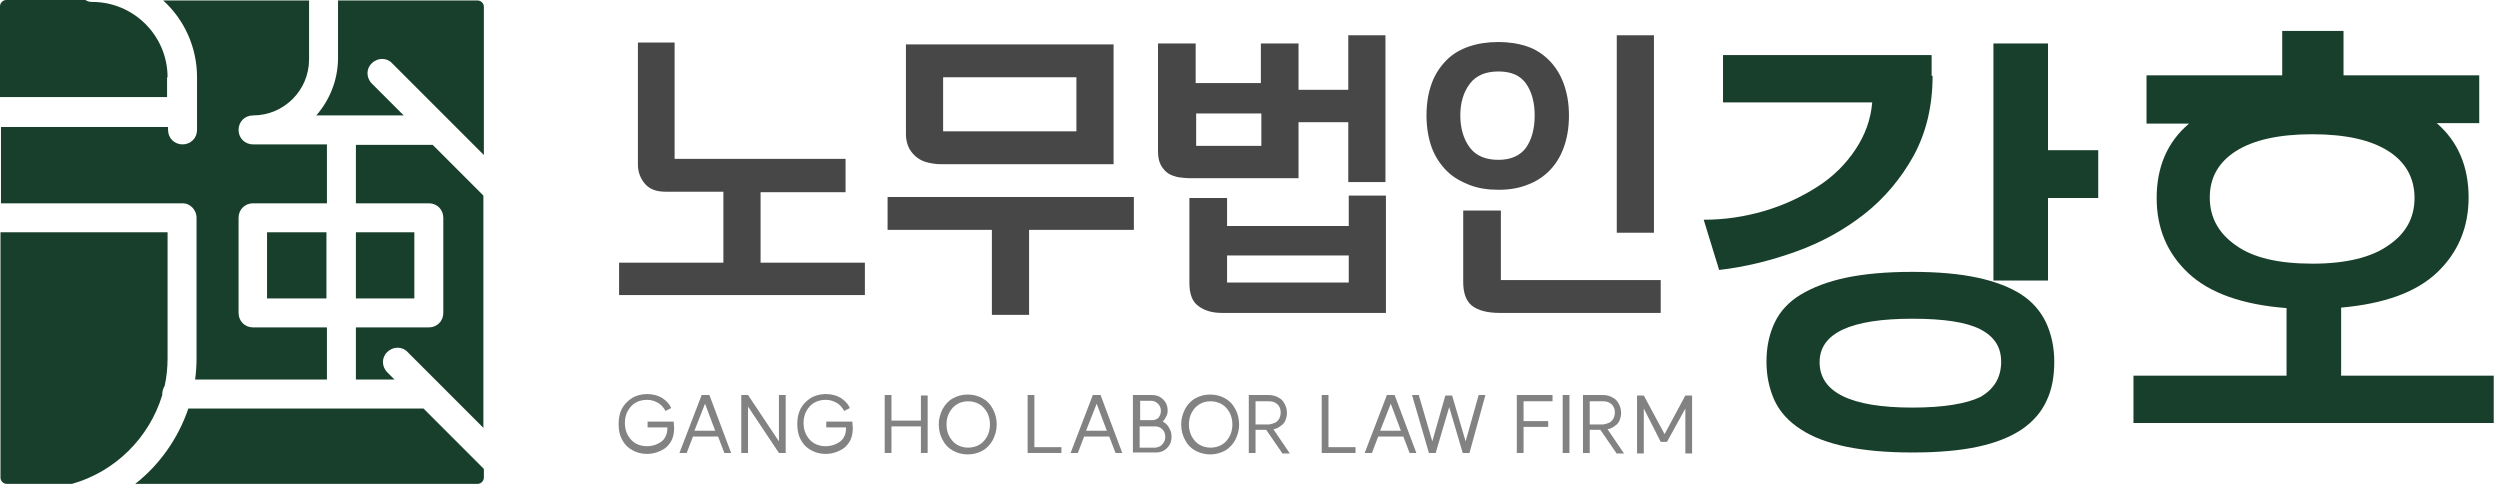<svg width="155" height="30" viewBox="0 0 155 30" fill="none" xmlns="http://www.w3.org/2000/svg">
<g clip-path="url(#clip0_27_939)">
<path d="M12.186 13.503V22.215C12.186 22.665 12.156 23.114 12.096 23.533H20.27V20.299H15.689C15.18 20.299 14.791 19.91 14.791 19.401V13.503C14.791 12.994 15.18 12.605 15.689 12.605H20.27V8.952H15.689C15.18 8.952 14.791 8.563 14.791 8.054C14.791 7.545 15.18 7.156 15.689 7.156C17.605 7.156 19.162 5.599 19.162 3.683V0.03H10.12C11.407 1.198 12.216 2.904 12.216 4.79V8.054C12.216 8.563 11.826 8.952 11.318 8.952C10.809 8.952 10.419 8.563 10.419 8.054V7.874H0.06V12.605H11.348C11.767 12.605 12.186 12.994 12.186 13.503Z" fill="#183F2B"/>
<path d="M10.389 4.79C10.389 2.216 8.293 0.12 5.719 0.12C5.569 0.12 5.419 0.09 5.299 0H0.389C0.18 0 0 0.18 0 0.389V6.018H10.359V4.79H10.389Z" fill="#183F2B"/>
<path d="M10.06 24.491C10.06 24.461 10.06 24.431 10.06 24.431C10.06 24.252 10.12 24.072 10.21 23.922C10.33 23.383 10.39 22.784 10.39 22.215V14.401H0.03V29.611C0.03 29.82 0.21 30 0.42 30H4.461C7.126 29.252 9.252 27.156 10.06 24.491Z" fill="#183F2B"/>
<path d="M22.066 8.952V12.605H26.587C27.096 12.605 27.485 12.994 27.485 13.503V19.401C27.485 19.91 27.096 20.299 26.587 20.299H22.066V23.533H24.461L24.012 23.084C23.653 22.724 23.653 22.156 24.012 21.826C24.371 21.467 24.94 21.467 25.27 21.826L29.97 26.527V12.126L26.826 8.982H22.066V8.952Z" fill="#183F2B"/>
<path d="M19.611 7.156H25.03L23.054 5.18C22.695 4.82 22.695 4.251 23.054 3.922C23.413 3.563 23.982 3.563 24.311 3.922L27.844 7.455L30 9.611V0.419C30 0.21 29.82 0.03 29.611 0.03H20.958V3.683C20.928 5.03 20.419 6.228 19.611 7.156Z" fill="#183F2B"/>
<path d="M11.677 25.329C11.048 27.186 9.88 28.832 8.383 30H29.611C29.82 30 30 29.82 30 29.611V29.072L26.258 25.329H11.677Z" fill="#183F2B"/>
<path d="M20.24 14.401H16.557V18.503H20.24V14.401Z" fill="#183F2B"/>
<path d="M25.689 14.401H22.066V18.503H25.689V14.401Z" fill="#183F2B"/>
<path d="M53.653 18.293H38.383V16.287H44.85V11.886H41.258C40.659 11.886 40.239 11.706 39.97 11.377C39.701 11.048 39.551 10.659 39.551 10.209V2.635H41.826V9.85H52.425V11.916H47.156V16.287H53.623V18.293H53.653Z" fill="#474747"/>
<path d="M70.3 14.251H63.803V19.521H61.497V14.251H55.03V12.215H70.3V14.251ZM69.072 10.18H58.354C58.084 10.18 57.845 10.149 57.575 10.09C57.306 10.03 57.096 9.94 56.886 9.79C56.677 9.641 56.527 9.461 56.378 9.221C56.258 8.982 56.168 8.682 56.168 8.353V2.754H69.042V10.18H69.072ZM66.737 8.144V4.79H58.473V8.144H66.737Z" fill="#474747"/>
<path d="M85.898 11.287H83.593V7.575H80.509V11.048H73.772C73.533 11.048 73.293 11.018 73.054 10.988C72.814 10.928 72.605 10.868 72.425 10.748C72.246 10.629 72.096 10.449 71.976 10.239C71.856 10.03 71.796 9.73 71.796 9.371V2.694H74.132V5.15H78.174V2.694H80.509V5.569H83.593V2.185H85.898V11.287ZM85.928 19.401H75.749C75.15 19.401 74.671 19.251 74.311 18.982C73.922 18.712 73.743 18.233 73.743 17.545V12.275H76.078V14.012H83.623V12.126H85.928V19.401ZM78.204 9.042V7.036H74.162V9.042H78.204ZM83.623 17.515V15.838H76.078V17.515H83.623Z" fill="#474747"/>
<path d="M97.276 7.156C97.276 7.934 97.156 8.593 96.946 9.162C96.737 9.73 96.437 10.209 96.048 10.599C95.659 10.988 95.18 11.287 94.671 11.467C94.132 11.677 93.563 11.766 92.904 11.766C92.246 11.766 91.647 11.677 91.108 11.467C90.569 11.257 90.09 10.988 89.701 10.599C89.312 10.209 88.982 9.73 88.773 9.162C88.563 8.593 88.443 7.904 88.443 7.156C88.443 6.377 88.563 5.718 88.773 5.15C88.982 4.581 89.312 4.102 89.701 3.712C90.09 3.323 90.569 3.054 91.108 2.874C91.647 2.694 92.246 2.605 92.904 2.605C93.533 2.605 94.132 2.694 94.671 2.874C95.21 3.054 95.659 3.353 96.048 3.742C96.437 4.132 96.737 4.611 96.946 5.179C97.156 5.748 97.276 6.407 97.276 7.156ZM95.15 7.156C95.15 6.347 94.97 5.688 94.611 5.179C94.252 4.671 93.683 4.431 92.904 4.431C92.126 4.431 91.527 4.671 91.138 5.179C90.749 5.688 90.539 6.347 90.539 7.156C90.539 7.964 90.749 8.653 91.138 9.162C91.527 9.671 92.126 9.91 92.904 9.91C93.683 9.91 94.252 9.641 94.611 9.162C94.97 8.653 95.15 7.964 95.15 7.156ZM102.994 19.401H92.994C92.216 19.401 91.647 19.251 91.258 18.952C90.898 18.653 90.719 18.174 90.719 17.485V13.054H93.054V17.365H102.964V19.401H102.994ZM102.545 14.431H100.24V2.185H102.545V14.431Z" fill="#474747"/>
<path d="M119.821 4.701C119.821 6.557 119.431 8.204 118.653 9.641C117.874 11.048 116.856 12.275 115.599 13.264C114.341 14.252 112.934 15.03 111.347 15.599C109.761 16.168 108.174 16.557 106.587 16.737L105.629 13.623C106.916 13.623 108.144 13.443 109.371 13.084C110.599 12.725 111.677 12.216 112.665 11.587C113.653 10.958 114.431 10.18 115.03 9.281C115.629 8.383 115.988 7.425 116.078 6.347H106.827V3.413H119.761V4.701H119.821ZM127.365 22.425C127.365 23.353 127.216 24.162 126.886 24.85C126.557 25.569 126.048 26.138 125.359 26.617C124.641 27.096 123.743 27.455 122.635 27.695C121.527 27.934 120.18 28.054 118.563 28.054C116.976 28.054 115.629 27.934 114.461 27.695C113.324 27.455 112.365 27.096 111.647 26.617C110.898 26.138 110.359 25.539 110.03 24.85C109.701 24.132 109.521 23.323 109.521 22.425C109.521 21.497 109.701 20.689 110.03 20C110.359 19.311 110.898 18.713 111.647 18.264C112.395 17.814 113.324 17.455 114.461 17.216C115.599 16.976 116.976 16.856 118.563 16.856C120.15 16.856 121.497 16.976 122.605 17.216C123.713 17.455 124.641 17.814 125.33 18.264C126.018 18.713 126.527 19.311 126.856 20C127.186 20.719 127.365 21.527 127.365 22.425ZM124.072 22.425C124.072 21.527 123.653 20.868 122.785 20.419C121.916 19.97 120.509 19.761 118.563 19.761C114.731 19.761 112.815 20.659 112.815 22.455C112.815 24.311 114.731 25.27 118.563 25.27C120.509 25.27 121.916 25.03 122.785 24.611C123.623 24.132 124.072 23.413 124.072 22.425ZM130.09 12.275H126.976V17.395H123.593V2.695H126.976V9.311H130.09V12.275Z" fill="#183F2B"/>
<path d="M133.084 7.635V4.671H141.497V1.916H145.299V4.671H153.713V7.635H151.078C152.395 8.772 153.054 10.329 153.054 12.245C153.054 14.102 152.395 15.659 151.108 16.886C149.82 18.114 147.844 18.832 145.15 19.072V23.293H154.611V26.227H132.275V23.293H141.766V19.102C139.042 18.892 137.006 18.174 135.689 16.946C134.371 15.719 133.713 14.162 133.713 12.275C133.713 10.359 134.371 8.802 135.719 7.665H133.084V7.635ZM149.701 12.275C149.701 11.048 149.162 10.06 148.084 9.371C147.006 8.683 145.449 8.323 143.353 8.323C141.287 8.323 139.701 8.683 138.623 9.371C137.545 10.06 137.006 11.018 137.006 12.245C137.006 13.473 137.545 14.461 138.623 15.21C139.701 15.988 141.287 16.347 143.383 16.347C145.449 16.347 147.036 15.958 148.084 15.21C149.192 14.461 149.701 13.473 149.701 12.275Z" fill="#183F2B"/>
<path d="M41.797 26.527C41.797 26.856 41.737 27.156 41.587 27.395C41.437 27.635 41.258 27.814 40.988 27.934C40.749 28.054 40.449 28.144 40.12 28.144C39.761 28.144 39.461 28.054 39.192 27.904C38.922 27.754 38.713 27.545 38.563 27.245C38.413 26.976 38.353 26.647 38.353 26.287C38.353 25.928 38.413 25.629 38.563 25.329C38.713 25.06 38.922 24.85 39.192 24.671C39.461 24.521 39.761 24.431 40.12 24.431C40.479 24.431 40.809 24.521 41.048 24.671C41.318 24.85 41.497 25.03 41.617 25.299L41.258 25.479C41.168 25.299 41.018 25.12 40.839 25C40.629 24.88 40.419 24.79 40.12 24.79C39.85 24.79 39.611 24.85 39.401 24.97C39.192 25.09 39.042 25.269 38.922 25.479C38.803 25.689 38.743 25.958 38.743 26.227C38.743 26.497 38.803 26.766 38.922 26.976C39.042 27.186 39.192 27.365 39.401 27.485C39.611 27.605 39.85 27.665 40.12 27.665C40.359 27.665 40.599 27.605 40.779 27.515C40.958 27.425 41.138 27.305 41.228 27.126C41.348 26.946 41.377 26.736 41.377 26.497H40.15V26.138H41.767L41.797 26.527Z" fill="#828282"/>
<path d="M45.33 28.084H44.91L44.521 27.066H42.964L42.575 28.084H42.126L43.503 24.491H43.982L45.33 28.084ZM44.342 26.706L43.713 25.03L43.054 26.706H44.342Z" fill="#828282"/>
<path d="M48.713 28.084H48.294L46.378 25.209V28.084H45.959V24.491H46.378L48.294 27.365V24.491H48.713V28.084Z" fill="#828282"/>
<path d="M52.874 26.527C52.874 26.856 52.814 27.156 52.665 27.395C52.515 27.635 52.335 27.814 52.066 27.934C51.826 28.054 51.527 28.144 51.198 28.144C50.838 28.144 50.539 28.054 50.27 27.904C50 27.754 49.79 27.545 49.641 27.245C49.491 26.976 49.431 26.647 49.431 26.287C49.431 25.928 49.491 25.629 49.641 25.329C49.79 25.06 50 24.85 50.27 24.671C50.539 24.521 50.838 24.431 51.198 24.431C51.557 24.431 51.886 24.521 52.126 24.671C52.395 24.85 52.575 25.03 52.695 25.299L52.335 25.479C52.245 25.299 52.096 25.12 51.916 25C51.707 24.88 51.497 24.79 51.198 24.79C50.928 24.79 50.689 24.85 50.479 24.97C50.27 25.09 50.12 25.269 50 25.479C49.88 25.689 49.82 25.958 49.82 26.227C49.82 26.497 49.88 26.766 50 26.976C50.12 27.186 50.27 27.365 50.479 27.485C50.689 27.605 50.928 27.665 51.198 27.665C51.437 27.665 51.677 27.605 51.856 27.515C52.036 27.425 52.216 27.305 52.305 27.126C52.425 26.946 52.455 26.736 52.455 26.497H51.228V26.138H52.844L52.874 26.527Z" fill="#828282"/>
<path d="M57.515 28.084H57.096V26.437H55.27V28.084H54.851V24.491H55.27V26.078H57.096V24.521H57.515V28.084Z" fill="#828282"/>
<path d="M60.928 24.701C61.198 24.85 61.407 25.06 61.557 25.359C61.707 25.629 61.796 25.958 61.796 26.317C61.796 26.677 61.707 26.976 61.557 27.275C61.407 27.545 61.198 27.784 60.928 27.934C60.659 28.084 60.359 28.174 60 28.174C59.641 28.174 59.341 28.084 59.072 27.934C58.802 27.784 58.593 27.575 58.443 27.275C58.293 27.006 58.204 26.677 58.204 26.317C58.204 25.958 58.293 25.659 58.443 25.359C58.593 25.09 58.802 24.85 59.072 24.701C59.341 24.551 59.641 24.461 60 24.461C60.359 24.461 60.659 24.551 60.928 24.701ZM60.719 27.575C60.928 27.455 61.078 27.275 61.198 27.066C61.317 26.856 61.377 26.587 61.377 26.317C61.377 26.048 61.317 25.778 61.198 25.569C61.078 25.359 60.928 25.18 60.719 25.06C60.509 24.94 60.269 24.88 60.03 24.88C59.79 24.88 59.521 24.94 59.341 25.06C59.132 25.18 58.982 25.359 58.862 25.569C58.742 25.778 58.683 26.048 58.683 26.317C58.683 26.587 58.742 26.856 58.862 27.066C58.982 27.275 59.132 27.455 59.341 27.575C59.551 27.695 59.79 27.754 60.03 27.754C60.269 27.754 60.509 27.695 60.719 27.575Z" fill="#828282"/>
<path d="M64.132 27.724H65.809V28.084H63.713V24.491H64.132V27.724Z" fill="#828282"/>
<path d="M69.581 28.084H69.162L68.773 27.066H67.216L66.826 28.084H66.377L67.755 24.491H68.234L69.581 28.084ZM68.623 26.706L67.994 25.03L67.335 26.706H68.623Z" fill="#828282"/>
<path d="M70.27 24.491H70.689V26.048H71.617C71.737 26.048 71.856 26.048 71.946 26.078C72.036 26.108 72.126 26.138 72.186 26.198C72.336 26.287 72.425 26.407 72.515 26.587C72.605 26.736 72.635 26.916 72.635 27.066C72.635 27.245 72.605 27.425 72.515 27.575C72.425 27.724 72.306 27.844 72.156 27.934C72.006 28.024 71.827 28.054 71.647 28.054H70.24V24.491H70.27ZM71.827 25.898C71.916 25.778 71.976 25.659 71.976 25.479C71.976 25.299 71.916 25.15 71.797 25.03C71.677 24.91 71.527 24.85 71.377 24.85H70.27V24.491H71.407C71.587 24.491 71.767 24.521 71.916 24.611C72.066 24.701 72.186 24.82 72.276 24.97C72.365 25.12 72.395 25.299 72.395 25.479C72.395 25.599 72.365 25.748 72.276 25.868C72.216 26.018 72.126 26.108 72.006 26.198L71.467 26.048C71.587 26.048 71.737 25.988 71.827 25.898ZM72.066 27.545C72.186 27.425 72.246 27.275 72.246 27.096C72.246 26.886 72.186 26.736 72.066 26.617C71.946 26.497 71.797 26.437 71.647 26.437H70.659V27.754H71.647C71.827 27.724 71.976 27.665 72.066 27.545Z" fill="#828282"/>
<path d="M75.959 24.701C76.228 24.85 76.438 25.06 76.587 25.359C76.737 25.629 76.827 25.958 76.827 26.317C76.827 26.677 76.737 26.976 76.587 27.275C76.438 27.545 76.228 27.784 75.959 27.934C75.689 28.084 75.39 28.174 75.03 28.174C74.701 28.174 74.372 28.084 74.102 27.934C73.833 27.784 73.623 27.575 73.473 27.275C73.324 27.006 73.234 26.677 73.234 26.317C73.234 25.958 73.324 25.659 73.473 25.359C73.623 25.09 73.833 24.85 74.102 24.701C74.372 24.551 74.671 24.461 75.03 24.461C75.39 24.461 75.689 24.551 75.959 24.701ZM75.749 27.575C75.958 27.455 76.108 27.275 76.228 27.066C76.348 26.856 76.408 26.587 76.408 26.317C76.408 26.048 76.348 25.778 76.228 25.569C76.108 25.359 75.958 25.18 75.749 25.06C75.539 24.94 75.3 24.88 75.06 24.88C74.791 24.88 74.551 24.94 74.372 25.06C74.162 25.18 74.012 25.359 73.893 25.569C73.773 25.778 73.713 26.048 73.713 26.317C73.713 26.587 73.773 26.856 73.893 27.066C74.012 27.275 74.162 27.455 74.372 27.575C74.581 27.695 74.821 27.754 75.06 27.754C75.3 27.754 75.539 27.695 75.749 27.575Z" fill="#828282"/>
<path d="M79.491 28.084L78.503 26.647H77.844V28.084H77.425V24.491H78.683C78.892 24.491 79.102 24.551 79.252 24.641C79.431 24.73 79.551 24.85 79.641 25.03C79.731 25.18 79.79 25.389 79.79 25.599C79.79 25.748 79.761 25.898 79.701 26.048C79.641 26.198 79.551 26.317 79.401 26.407C79.282 26.497 79.132 26.587 78.952 26.617L79.97 28.114H79.491V28.084ZM79.072 26.198C79.192 26.138 79.252 26.048 79.311 25.958C79.371 25.838 79.401 25.718 79.401 25.569C79.401 25.419 79.371 25.299 79.311 25.209C79.252 25.09 79.162 25.03 79.072 24.97C78.952 24.91 78.832 24.88 78.683 24.88H77.844V26.317H78.683C78.832 26.287 78.952 26.257 79.072 26.198Z" fill="#828282"/>
<path d="M82.365 27.724H84.042V28.084H81.946V24.491H82.365V27.724Z" fill="#828282"/>
<path d="M87.814 28.084H87.395L87.006 27.066H85.449L85.06 28.084H84.611L85.988 24.491H86.467L87.814 28.084ZM86.856 26.706L86.228 25.03L85.569 26.706H86.856Z" fill="#828282"/>
<path d="M91.108 28.084H90.689L89.851 25.239L89.012 28.084H88.593L87.545 24.491H87.965L88.803 27.365L89.611 24.521H90.031L90.869 27.365L91.677 24.491H92.096L91.108 28.084Z" fill="#828282"/>
<path d="M96.257 24.88H94.461V26.108H95.988V26.467H94.461V28.084H94.042V24.491H96.257V24.88Z" fill="#828282"/>
<path d="M97.306 24.491V28.084H96.887V24.491H97.306Z" fill="#828282"/>
<path d="M100.209 28.084L99.221 26.647H98.563V28.084H98.144V24.491H99.401C99.611 24.491 99.82 24.551 99.97 24.641C100.15 24.73 100.269 24.85 100.359 25.03C100.449 25.18 100.509 25.389 100.509 25.599C100.509 25.748 100.479 25.898 100.419 26.048C100.359 26.198 100.269 26.317 100.12 26.407C100 26.497 99.85 26.587 99.671 26.617L100.688 28.114H100.209V28.084ZM99.79 26.198C99.91 26.138 99.97 26.048 100.03 25.958C100.09 25.838 100.12 25.718 100.12 25.569C100.12 25.419 100.09 25.299 100.03 25.209C99.97 25.09 99.88 25.03 99.79 24.97C99.671 24.91 99.551 24.88 99.401 24.88H98.563V26.317H99.401C99.551 26.287 99.671 26.257 99.79 26.198Z" fill="#828282"/>
<path d="M101.916 25.329V28.114H101.497V24.521H101.916L103.204 26.916L104.491 24.521H104.91V28.114H104.491V25.329L103.353 27.395H102.964L101.916 25.329Z" fill="#828282"/>
</g>
<defs>
<clipPath id="clip0_27_939">
<rect width="154.611" height="30" fill="white"/>
</clipPath>
</defs>
</svg>
